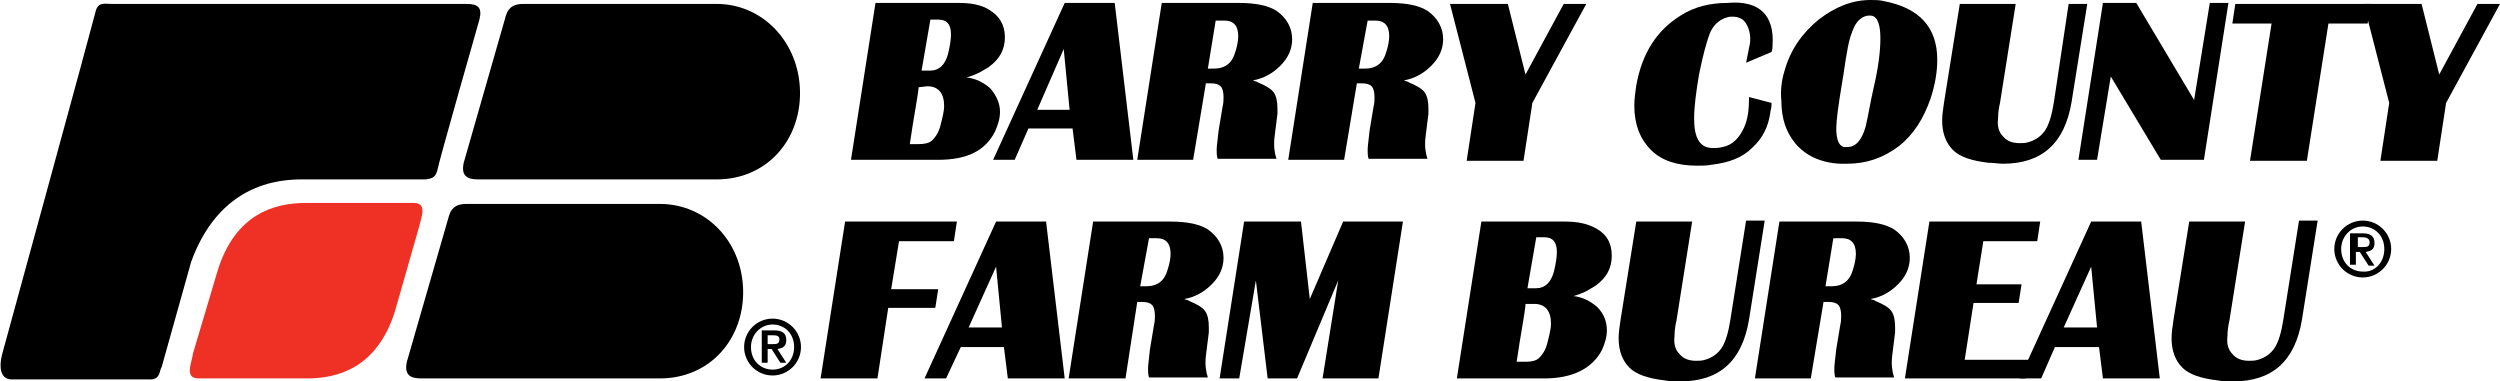 <?xml version="1.0" encoding="utf-8"?>
<!-- Generator: Adobe Illustrator 27.4.1, SVG Export Plug-In . SVG Version: 6.00 Build 0)  -->
<svg version="1.1" id="Layer_1" xmlns="http://www.w3.org/2000/svg" xmlns:xlink="http://www.w3.org/1999/xlink" x="0px" y="0px"
	 viewBox="0 0 255 38.9" style="enable-background:new 0 0 255 38.9;" xml:space="preserve">
<style type="text/css">
	.st0{fill:#EE3124;}
</style>
<g>
	<path d="M89.5,38.6h-5.8l2.5-16h11.4l-0.3,2h-5.6l-0.8,4.9h4.8l-0.3,1.9h-4.8L89.5,38.6z"/>
	<path d="M96.5,38.6h-2.2l7.3-16h5.1l1.9,16h-5.8l-0.4-3.2H98L96.5,38.6z M98.8,33.4h3.4l-0.6-6.2L98.8,33.4z"/>
	<path d="M114.8,38.6H109l2.5-16h7.9c1.8,0,3,0.3,3.8,0.8c1,0.7,1.6,1.7,1.6,2.9c0,1-0.4,1.9-1.2,2.7c-0.8,0.8-1.7,1.3-2.8,1.5
		c0.2,0.1,0.4,0.1,0.5,0.2c0.7,0.3,1.3,0.6,1.6,1c0.3,0.4,0.4,1,0.4,1.7c0,0.1,0,0.3,0,0.5l-0.3,2.4c-0.1,0.9,0,1.6,0.2,2.2h-6
		c-0.1-0.3-0.1-0.6-0.1-0.9c0-0.4,0.1-1,0.2-2l0.4-2.4c0.1-0.4,0.1-0.7,0.1-1c0-0.5-0.1-0.9-0.3-1.1c-0.2-0.2-0.5-0.3-1-0.3H116
		L114.8,38.6z M116.3,29.2h0.6c1.2,0,1.9-0.6,2.2-1.7c0.2-0.6,0.3-1.2,0.3-1.6c0-1.1-0.5-1.6-1.4-1.6h-0.8L116.3,29.2z"/>
	<path d="M126.4,38.6h-2l2.5-16h5.8l0.9,7.9l3.4-7.9h6.1l-2.5,16h-5.7l1.6-10l-4.2,10h-3l-1.2-10L126.4,38.6z"/>
	<path d="M157.5,38.6h-8.9l2.5-16h8.5c1.3,0,2.3,0.2,3.2,0.7c1.1,0.6,1.6,1.5,1.6,2.8c0,1.2-0.5,2.2-1.6,3c-0.1,0.1-0.5,0.3-1,0.6
		c-0.6,0.3-1,0.4-1.3,0.5c0.9,0.1,1.7,0.5,2.4,1.1c0.7,0.7,1,1.5,1,2.4c0,0.7-0.2,1.3-0.5,2C162.4,37.6,160.4,38.6,157.5,38.6z
		 M155.6,31.1c-0.1,1.1-0.5,3-0.9,5.8h0.9c0.6,0,1.1-0.1,1.4-0.4c0.3-0.3,0.6-0.7,0.8-1.4c0.2-0.8,0.4-1.5,0.4-2.1
		c0-1.3-0.6-2-1.7-2h-0.9V31.1z M155.8,29.4h0.9c0.9,0,1.5-0.6,1.8-1.7c0.2-0.8,0.3-1.5,0.3-2c0-1-0.4-1.5-1.3-1.5h-0.8L155.8,29.4z
		"/>
	<path d="M169.8,38.8c-1.7-0.2-2.9-0.6-3.6-1.3c-0.7-0.7-1.1-1.7-1.1-3c0-0.6,0.1-1.2,0.2-1.9l1.6-10h5.7L171,32.7
		c-0.1,0.4-0.2,1-0.2,1.6c-0.1,0.8,0.1,1.4,0.5,1.8c0.4,0.5,1,0.7,1.7,0.7c0.3,0,0.6,0,0.9-0.1c0.7-0.2,1.3-0.6,1.7-1.2
		c0.4-0.6,0.7-1.6,0.9-2.9l1.6-10.1h1.9l-1.6,10.1c-0.7,4.2-3,6.3-7,6.3C170.8,38.9,170.3,38.9,169.8,38.8z"/>
	<path d="M184.7,38.6H179l2.5-16h7.9c1.8,0,3,0.3,3.8,0.8c1,0.7,1.6,1.7,1.6,2.9c0,1-0.4,1.9-1.2,2.7c-0.8,0.8-1.7,1.3-2.8,1.5
		c0.2,0.1,0.4,0.1,0.5,0.2c0.7,0.3,1.3,0.6,1.6,1s0.4,1,0.4,1.7c0,0.1,0,0.3,0,0.5l-0.3,2.4c-0.1,0.9,0,1.6,0.2,2.2h-6
		c-0.1-0.3-0.1-0.6-0.1-0.9c0-0.4,0.1-1,0.2-2l0.4-2.4c0.1-0.4,0.1-0.7,0.1-1c0-0.5-0.1-0.9-0.3-1.1s-0.5-0.3-1-0.3H186L184.7,38.6z
		 M186.2,29.2h0.6c1.2,0,1.9-0.6,2.2-1.7c0.2-0.6,0.3-1.2,0.3-1.6c0-1.1-0.5-1.6-1.4-1.6H187L186.2,29.2z"/>
	<path d="M206.6,38.6h-12.3l2.5-16h11.3l-0.3,2h-5.5l-0.7,4.4h4.6l-0.3,1.9h-4.6l-0.9,5.8h6.6L206.6,38.6z"/>
	<path d="M208.2,38.6H206l7.3-16h5.1l1.9,16h-5.8l-0.4-3.2h-4.5L208.2,38.6z M210.5,33.4h3.4l-0.6-6.2L210.5,33.4z"/>
	<path d="M226.2,38.8c-1.7-0.2-2.9-0.6-3.6-1.3c-0.7-0.7-1.1-1.7-1.1-3c0-0.6,0.1-1.2,0.2-1.9l1.6-10h5.7l-1.6,10.1
		c-0.1,0.4-0.2,1-0.2,1.6c-0.1,0.8,0.1,1.4,0.5,1.8c0.4,0.5,1,0.7,1.7,0.7c0.3,0,0.6,0,0.9-0.1c0.7-0.2,1.3-0.6,1.7-1.2
		c0.4-0.6,0.7-1.6,0.9-2.9l1.6-10.1h1.9l-1.6,10.1c-0.7,4.2-3,6.3-7,6.3C227.2,38.9,226.7,38.9,226.2,38.8z"/>
</g>
<g>
	<path d="M75.9,35.4c0-1.6,1.3-2.9,2.9-2.9s2.9,1.3,2.9,2.9c0,1.6-1.3,2.9-2.9,2.9C77.2,38.3,75.9,37,75.9,35.4z M81,35.4
		c0-1.4-1-2.3-2.2-2.3s-2.2,1-2.2,2.3c0,1.4,1,2.3,2.2,2.3C80.1,37.7,81,36.7,81,35.4z M77.7,33.7H79c0.8,0,1.2,0.3,1.2,1
		c0,0.6-0.3,0.8-0.9,0.9l0.9,1.4h-0.6l-0.9-1.4h-0.4V37h-0.6V33.7z M78.3,35.1h0.5c0.4,0,0.7,0,0.7-0.5c0-0.4-0.4-0.4-0.7-0.4h-0.5
		V35.1z"/>
</g>
<g>
	<path d="M238.1,25.4c0-1.6,1.3-2.9,2.9-2.9c1.6,0,2.9,1.3,2.9,2.9s-1.3,2.9-2.9,2.9C239.4,28.3,238.1,27,238.1,25.4z M243.2,25.4
		c0-1.4-1-2.3-2.2-2.3s-2.2,1-2.2,2.3c0,1.4,1,2.3,2.2,2.3C242.2,27.8,243.2,26.8,243.2,25.4z M239.8,23.8h1.2c0.8,0,1.2,0.3,1.2,1
		c0,0.6-0.3,0.8-0.9,0.9l0.9,1.4h-0.6l-0.9-1.4h-0.4V27h-0.6v-3.2H239.8z M240.5,25.2h0.5c0.4,0,0.7,0,0.7-0.5
		c0-0.4-0.4-0.5-0.7-0.5h-0.5V25.2z"/>
</g>
<path d="M19.5,26.7c3.2-8.8,10.2-8.4,11.9-8.4h12c0.7-0.1,1-0.2,1.2-0.9C44.7,16.7,48.9,2,48.9,2c0.3-1.2-0.1-1.6-1.3-1.6H11.4
	c-0.7,0-1.3-0.2-1.6,0.6C9.6,1.9,0.2,36.2,0.2,36.2c-0.3,1.2-0.2,2.5,1,2.5s13.9,0,13.9,0c1.3,0.1,1.1-0.8,1.4-1.3L19.5,26.7z"/>
<path class="st0" d="M20.3,38.6h11c3.2,0,7.2-1.1,9-6.9l2.4-8.4c0.3-1.2,0.9-2.6-0.5-2.6h-11c-3.2,0-7.2,1.1-9,6.9L19.7,36
	C19.5,37.2,18.8,38.6,20.3,38.6z"/>
<path d="M67.3,20.8c4.7,0,8.4,3.8,8.5,8.8s-3.4,9-8.5,9H43c-1.1,0-1.8-0.3-1.5-1.7L45.8,22c0.3-1,1-1.2,1.8-1.2H67.3z"/>
<path d="M73.1,0.4c4.7,0,8.4,3.9,8.5,8.9s-3.4,9-8.5,9H48.8c-1.1,0-1.8-0.3-1.5-1.7l4.3-15c0.3-1,1-1.2,1.8-1.2L73.1,0.4z"/>
<g>
	<path d="M95.7,16.3h-8.9l2.5-16h8.5c1.3,0,2.3,0.2,3.1,0.7c1,0.6,1.6,1.5,1.6,2.8c0,1.2-0.5,2.2-1.6,3c-0.1,0.1-0.5,0.3-1,0.6
		c-0.6,0.3-1,0.4-1.3,0.5C99.5,8,100.3,8.4,101,9c0.6,0.7,1,1.5,1,2.4c0,0.7-0.2,1.3-0.5,2C100.5,15.4,98.6,16.3,95.7,16.3z
		 M93.7,8.9c-0.1,1.1-0.5,3-0.9,5.8h0.9c0.6,0,1.1-0.1,1.4-0.4c0.3-0.3,0.6-0.7,0.8-1.4c0.2-0.8,0.4-1.5,0.4-2.1c0-1.3-0.6-2-1.7-2
		L93.7,8.9L93.7,8.9z M94,7.2h0.9c0.9,0,1.5-0.6,1.8-1.7C96.9,4.7,97,4,97,3.5c0-1-0.4-1.5-1.3-1.5h-0.8L94,7.2z"/>
	<path d="M103.5,16.3h-2.2l7.3-16h5.1l1.9,16h-5.8l-0.4-3.2h-4.5L103.5,16.3z M105.8,11.2h3.3L108.5,5L105.8,11.2z"/>
	<path d="M121.7,16.3H116l2.5-16h7.9c1.8,0,3,0.3,3.8,0.8c1,0.7,1.6,1.7,1.6,2.9c0,1-0.4,1.9-1.2,2.7s-1.7,1.3-2.8,1.5
		c0.2,0.1,0.4,0.1,0.5,0.2c0.7,0.3,1.3,0.6,1.6,1s0.4,1,0.4,1.7c0,0.1,0,0.3,0,0.5L130,14c-0.1,0.9,0,1.6,0.2,2.2h-6
		c-0.1-0.3-0.1-0.6-0.1-0.9c0-0.4,0.1-1,0.2-2l0.4-2.4c0.1-0.4,0.1-0.7,0.1-1c0-0.5-0.1-0.9-0.3-1.1c-0.2-0.2-0.5-0.3-1-0.3H123
		L121.7,16.3z M123.2,7h0.6c1.2,0,1.9-0.6,2.2-1.7c0.2-0.6,0.3-1.2,0.3-1.6c0-1.1-0.5-1.6-1.4-1.6H124L123.2,7z"/>
	<path d="M137.1,16.3h-5.7l2.5-16h7.9c1.8,0,3,0.3,3.8,0.8c1,0.7,1.6,1.7,1.6,2.9c0,1-0.4,1.9-1.2,2.7s-1.7,1.3-2.8,1.5
		c0.2,0.1,0.4,0.1,0.5,0.2c0.7,0.3,1.3,0.6,1.6,1s0.4,1,0.4,1.7c0,0.1,0,0.3,0,0.5l-0.3,2.4c-0.1,0.9,0,1.6,0.2,2.2h-6
		c-0.1-0.3-0.1-0.6-0.1-0.9c0-0.4,0.1-1,0.2-2l0.4-2.4c0.1-0.4,0.1-0.7,0.1-1c0-0.5-0.1-0.9-0.3-1.1c-0.2-0.2-0.5-0.3-1-0.3h-0.5
		L137.1,16.3z M138.6,7h0.6c1.2,0,1.9-0.6,2.2-1.7c0.2-0.6,0.3-1.2,0.3-1.6c0-1.1-0.5-1.6-1.4-1.6h-0.8L138.6,7z"/>
	<path d="M150.5,10.5l-2.6-10.1h5.9l1.8,7.2l3.9-7.2h2.3l-5.5,10.1l-0.9,5.9h-5.8L150.5,10.5z"/>
	<path d="M180.8,4.6c0,0.2,0,0.4-0.1,0.7l-2.6,1.1c0.1-0.4,0.2-1.1,0.4-2c0.1-0.8-0.1-1.5-0.4-2c-0.3-0.5-0.8-0.7-1.4-0.7
		c-0.2,0-0.4,0-0.6,0.1c-0.1,0-0.3,0.1-0.5,0.2c-0.5,0.3-0.9,0.7-1.2,1.4c-0.3,0.8-0.7,2.2-1.1,4.2c-0.3,1.8-0.5,3.3-0.5,4.5
		c0,2,0.6,3,1.9,3c0.3,0,0.6,0,1-0.1c1-0.2,1.7-0.9,2.2-2c0.4-0.9,0.5-1.9,0.5-3.1l2.3,0.6c0,0.2,0,0.4-0.1,0.8
		c-0.2,1.6-0.8,2.8-1.9,3.8c-1,1-2.4,1.5-4.1,1.7c-0.5,0.1-1,0.1-1.5,0.1c-2,0-3.6-0.5-4.7-1.6c-1.1-1.1-1.7-2.6-1.7-4.5
		c0-0.7,0.1-1.4,0.2-2.1c0.6-3.3,2.1-5.6,4.5-7.1c1.4-0.9,3-1.3,4.8-1.3C179.5,0,181,1.6,180.8,4.6z"/>
	<path d="M182,7.3c0.6-2.2,1.8-3.9,3.5-5.3c1.7-1.3,3.4-2,5.3-2c0.4,0,0.9,0,1.3,0.1c3.7,0.7,5.5,2.7,5.5,6c0,1.2-0.2,2.5-0.7,4
		c-0.7,2-1.7,3.6-3.2,4.8c-1.6,1.2-3.3,1.8-5.3,1.8c-0.2,0-0.5,0-0.7,0c-2.1-0.1-3.6-0.9-4.6-2.1c-0.9-1.1-1.4-2.5-1.4-4.3
		C181.6,9.3,181.7,8.3,182,7.3z M190.9,1.6c-0.7-0.1-1.3,0.3-1.7,1c-0.3,0.6-0.6,1.4-0.8,2.7c-0.2,1-0.3,2-0.5,3.1
		c-0.4,2.4-0.6,3.9-0.6,4.7c0,1.2,0.3,1.8,0.8,1.9c0.1,0,0.2,0,0.3,0c0.9,0,1.5-0.7,1.9-2.1c0.3-1.3,0.5-2.6,0.8-3.9
		c0.5-2.1,0.7-3.8,0.7-5.1C191.8,2.5,191.5,1.7,190.9,1.6z"/>
	<path d="M202.8,16.6c-1.7-0.2-2.9-0.6-3.6-1.3c-0.7-0.7-1.1-1.7-1.1-3c0-0.6,0.1-1.2,0.2-1.9l1.6-10h5.7L204,10.5
		c-0.1,0.4-0.2,1-0.2,1.6c-0.1,0.8,0.1,1.4,0.5,1.8c0.4,0.5,1,0.7,1.7,0.7c0.3,0,0.6,0,0.9-0.1c0.7-0.2,1.3-0.6,1.7-1.2
		c0.4-0.6,0.7-1.6,0.9-2.9l1.5-10h1.9l-1.6,10c-0.7,4.2-3,6.3-7,6.3C203.9,16.7,203.3,16.6,202.8,16.6z"/>
	<path d="M213.9,16.3H212l2.5-16h3.4l5.9,9.9l1.6-9.9h1.9l-2.5,16h-4.4l-5.1-8.5L213.9,16.3z"/>
	<path d="M231.7,2.4h-4l0.3-2h13.8l-0.3,2h-4l-2.2,14h-5.8L231.7,2.4z"/>
	<path d="M243.7,10.5l-2.6-10.1h5.9l1.8,7.2l3.9-7.2h2.3l-5.5,10.1l-0.9,5.9h-5.8L243.7,10.5z"/>
</g>
</svg>

